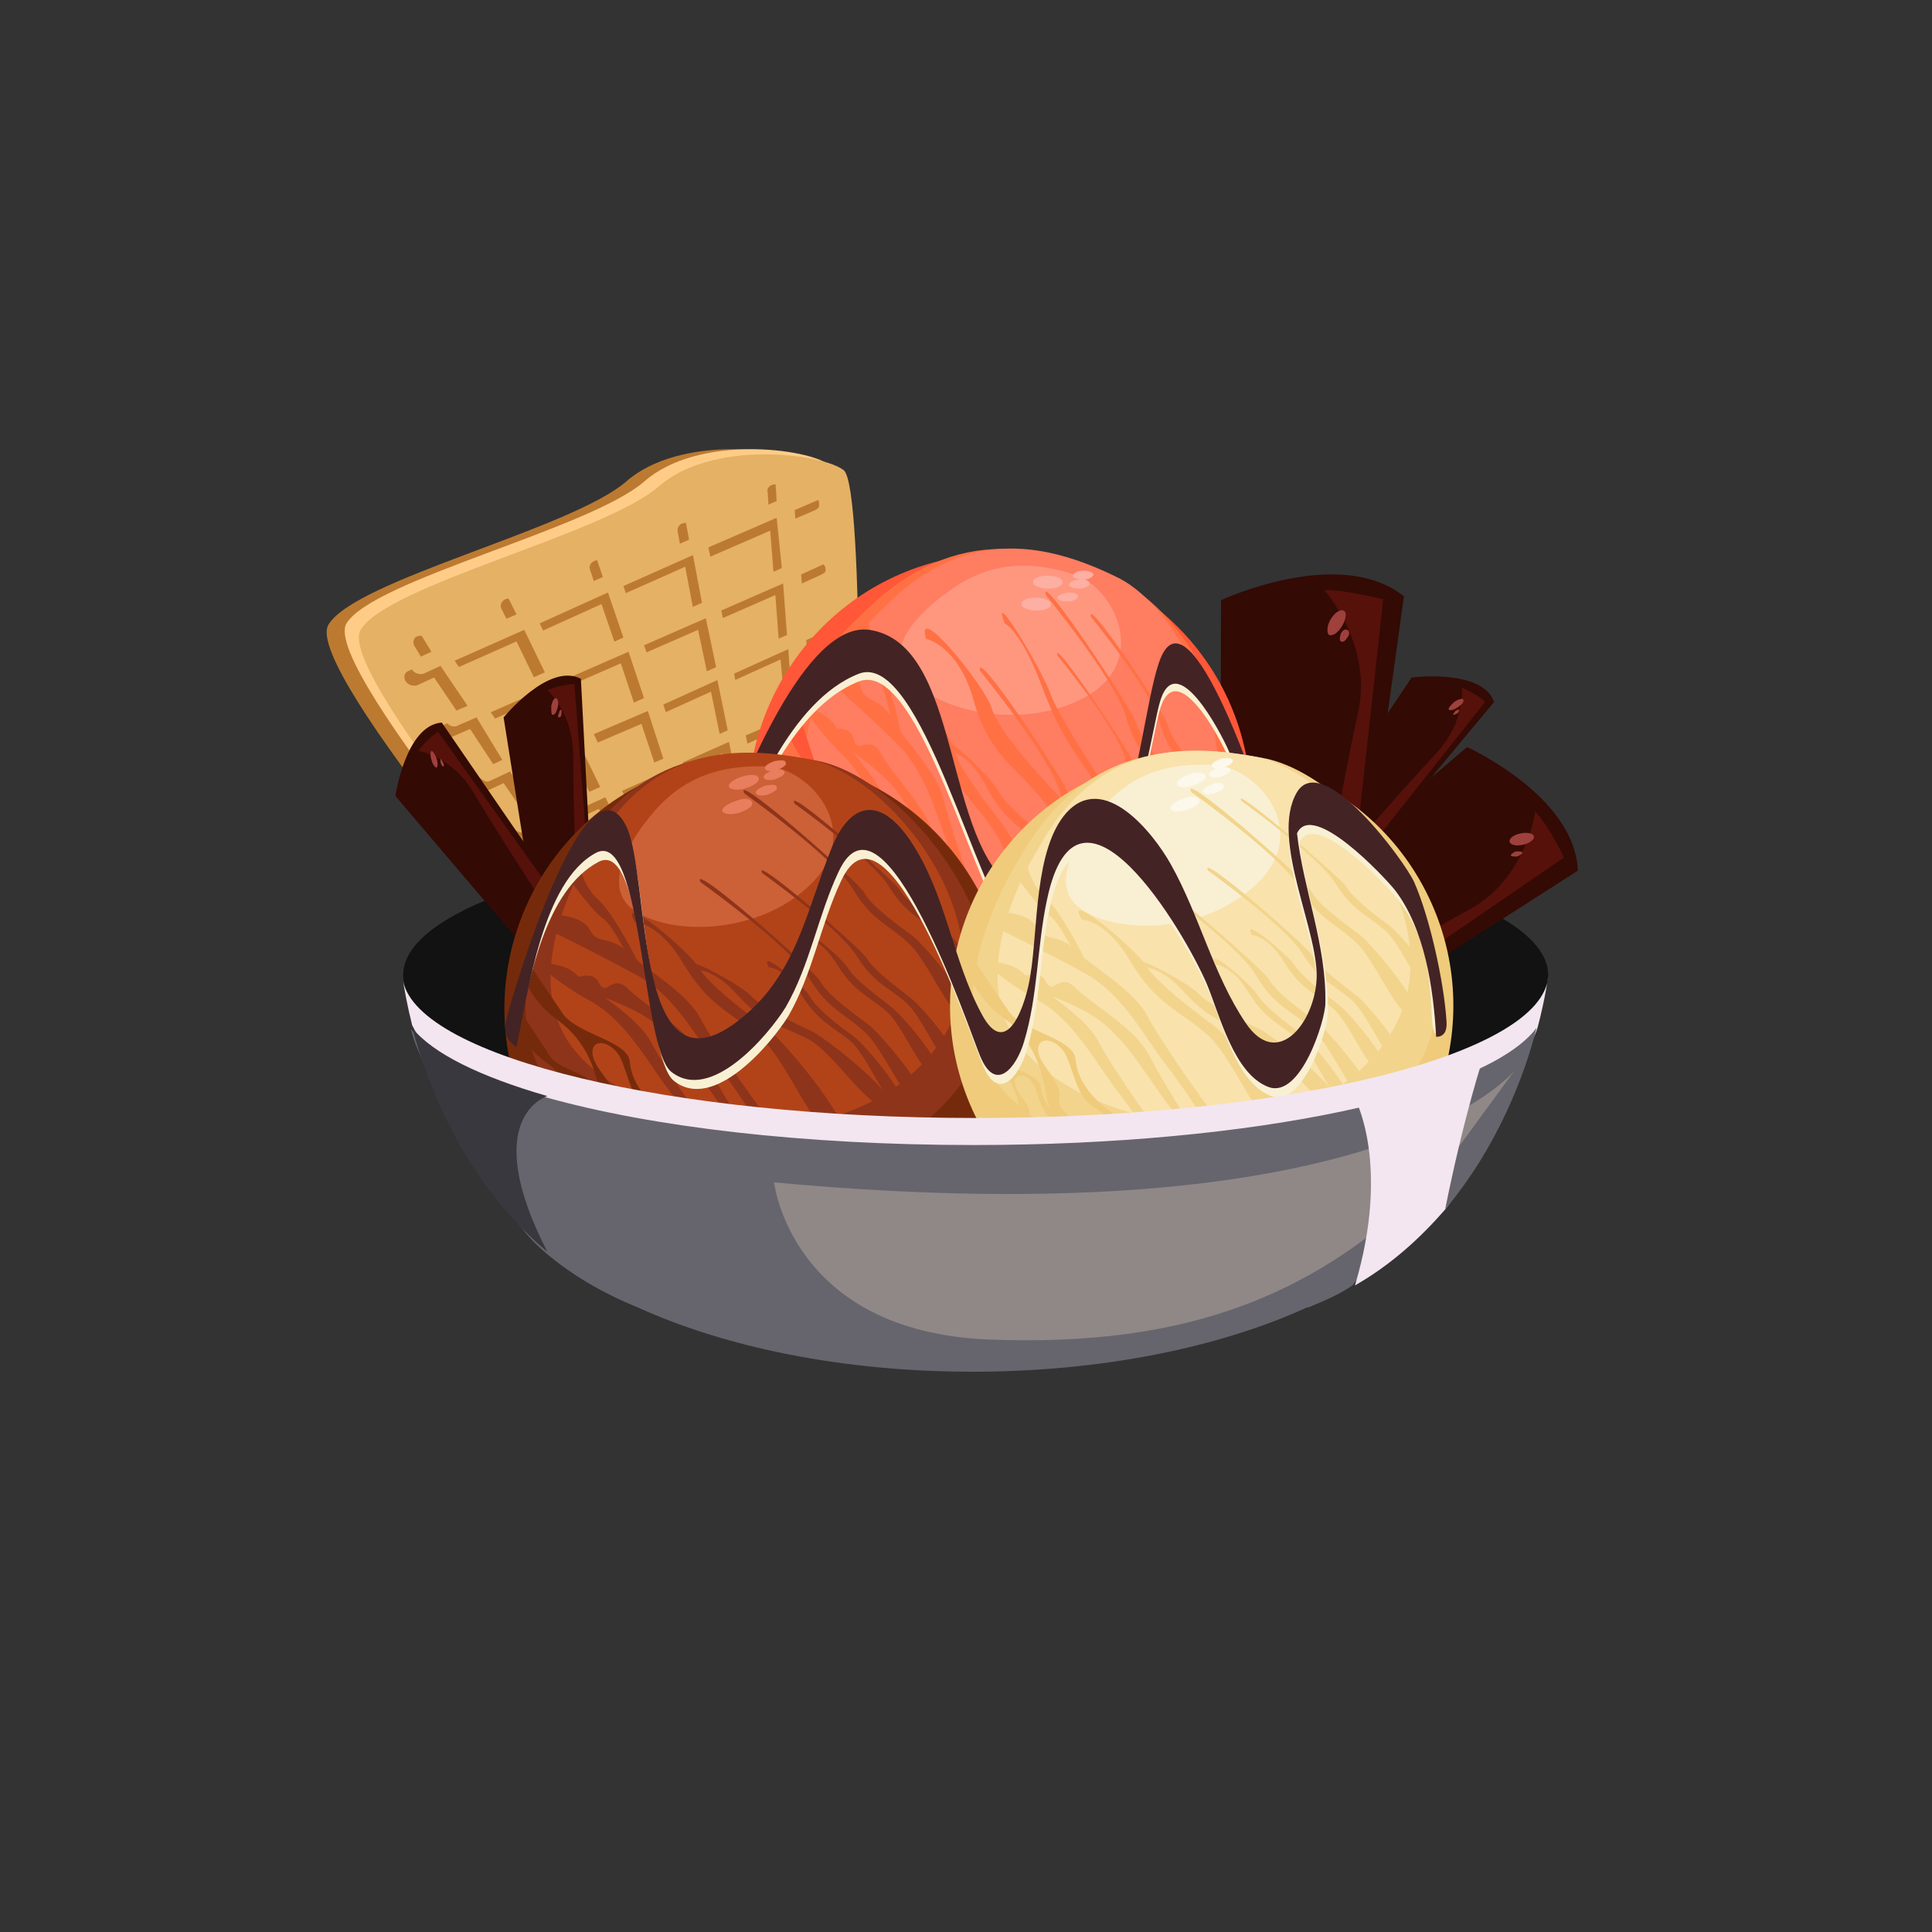 <?xml version="1.0" encoding="utf-8"?>
<!-- Generator: Adobe Illustrator 28.2.0, SVG Export Plug-In . SVG Version: 6.00 Build 0)  -->
<svg version="1.1" id="圖層_1" xmlns="http://www.w3.org/2000/svg" xmlns:xlink="http://www.w3.org/1999/xlink" x="0px" y="0px"
	 viewBox="0 0 150 150" style="enable-background:new 0 0 150 150;" xml:space="preserve">
<rect x="0" y="0" width="150" height="150" fill="#333333" stroke="none"/>
<style type="text/css">
	.st0{fill:#111211;}
	.st1{fill:#BC7A31;}
	.st2{fill:#FFCC88;}
	.st3{fill:#E5B164;}
	.st4{fill:#330A04;}
	.st5{fill:#56110A;}
	.st6{fill:#9E403C;}
	.st7{fill:#FF5738;}
	.st8{fill:#FF7144;}
	.st9{fill:#FF7D60;}
	.st10{fill:#FF977F;}
	.st11{fill:#FCAFA2;}
	.st12{fill:#F9F0D3;}
	.st13{fill:#442325;}
	.st14{fill:#752B0B;}
	.st15{fill:#8E341A;}
	.st16{fill:#B24318;}
	.st17{fill:#CC6036;}
	.st18{fill:#E87E5D;}
	.st19{fill:#EFCB7B;}
	.st20{fill:#F2D48C;}
	.st21{fill:#F9E2AC;}
	.st22{fill:#FCF8EB;}
	.st23{fill:#F3E6F0;}
	.st24{fill:#66656D;}
	.st25{fill:#908886;}
	.st26{fill:#39383F;}
</style>
<g>
	<g>
		<g>
			<path class="st0" d="M120.2,75.7c0,1.2-1.4,5-2.7,6.5c-5.7,6.5-21.9,12.4-41.8,12.4c-19.1,0-35.3-7.7-41.6-14
				c-1.8-1.8-2.8-3.6-2.8-4.9c0-6.2,19.9-11.2,44.5-11.2C100.2,64.5,120.2,69.5,120.2,75.7z"/>
			<g>
				<path class="st1" d="M46,77.8c0,0-22.6-25.8-20.5-29.3c2.1-3.5,18.8-7.4,23.1-11.1c4.2-3.7,12.7-2.6,14.4-1.3
					c1.7,1.3,1.1,31.7,1.1,31.7L46,77.8z"/>
				<path class="st2" d="M47.4,77.7c0,0-22.6-25.8-20.5-29.3C29,45,45.7,41.1,50,37.4c4.2-3.7,12.7-2.6,14.4-1.3
					c1.7,1.3,1.1,31.7,1.1,31.7L47.4,77.7z"/>
				<path class="st3" d="M48.5,78.2c0,0-22.6-25.8-20.5-29.3c2.1-3.5,18.8-7.4,23.1-11.1c4.2-3.7,12.7-2.6,14.4-1.3
					c1.7,1.3,1.1,31.7,1.1,31.7L48.5,78.2z"/>
				<path class="st1" d="M46.9,71.4c0.2-0.1,0.3-0.2,0.3-0.3c0-0.1,0-0.3-0.1-0.4l-1.4-2.1l2.9-1.3l1.3,2.6c0.2,0.3,0.6,0.5,0.9,0.4
					c0.2-0.1,0.3-0.2,0.4-0.4c0-0.1,0-0.2,0-0.4l-1.3-2.7l3-1.3l1,3.1c0.1,0.3,0.5,0.5,0.8,0.5c0.2,0,0.4-0.2,0.5-0.4
					c0-0.1,0-0.2,0-0.3L54,64.8l3.1-1.4l0.7,3.6c0.1,0.3,0.4,0.6,0.8,0.5c0.3,0,0.5-0.2,0.6-0.4c0-0.1,0-0.1,0-0.2l-0.8-4.1l3.1-1.4
					l0.3,4.2c0,0.3,0.4,0.6,0.7,0.6c0.3,0,0.6-0.2,0.6-0.4c0,0,0-0.1,0-0.2l-0.4-4.8l2.4-1c0.1-0.1,0.2-0.1,0.2-0.3
					c0-0.1,0-0.2-0.1-0.3c-0.1-0.2-0.4-0.3-0.7-0.2L62.7,60l-0.3-4.2l2.3-1c0.1-0.1,0.2-0.2,0.2-0.3c0-0.1,0-0.2-0.1-0.3
					c-0.2-0.2-0.5-0.3-0.7-0.2l-1.8,0.8L62,50.7l2.2-1c0.1-0.1,0.2-0.2,0.3-0.3c0-0.1,0-0.3-0.1-0.4c-0.2-0.2-0.5-0.4-0.8-0.2
					l-1.7,0.8l-0.3-4l2.2-1c0.2-0.1,0.3-0.2,0.3-0.3c0-0.1,0-0.3-0.1-0.4c-0.2-0.3-0.6-0.4-0.9-0.2l-1.6,0.7l-0.3-3.9l2.1-0.9
					c0.2-0.1,0.3-0.2,0.3-0.4c0-0.1,0-0.3-0.1-0.4c-0.2-0.3-0.6-0.4-0.9-0.3L61,39.2l-0.1-1c0-0.3-0.4-0.6-0.7-0.6
					c-0.4,0-0.7,0.3-0.6,0.6l0.1,1.6l-5.5,2.4L54,41.1c-0.1-0.3-0.4-0.6-0.8-0.5c-0.4,0-0.6,0.3-0.6,0.6l0.3,1.6l-5.5,2.4L47.1,44
					c-0.1-0.3-0.5-0.5-0.8-0.5c-0.4,0.1-0.6,0.4-0.5,0.7l0.5,1.5l-5.5,2.4l-0.6-1.2c-0.2-0.3-0.6-0.5-0.9-0.4
					c-0.3,0.1-0.5,0.4-0.4,0.7l0.7,1.4l-5.5,2.4l-0.8-1.3c-0.2-0.3-0.6-0.4-0.9-0.3c-0.3,0.1-0.4,0.5-0.2,0.8l0.8,1.3l-1.3,0.6
					c-0.3,0.1-0.4,0.5-0.2,0.8c0.2,0.3,0.6,0.4,0.9,0.3l1.3-0.6l2.1,3.1l-1.4,0.6c-0.3,0.1-0.4,0.5-0.2,0.7c0.2,0.3,0.6,0.4,0.9,0.2
					l1.4-0.6l2.1,3.2L37,60.6c-0.3,0.1-0.4,0.4-0.2,0.7c0.2,0.2,0.5,0.4,0.8,0.2l1.5-0.7l2.2,3.2l-1.6,0.7c-0.3,0.1-0.3,0.4-0.2,0.6
					c0.2,0.2,0.5,0.3,0.7,0.2l1.6-0.7l2.2,3.3L42.3,69c-0.2,0.1-0.3,0.4-0.2,0.6c0.1,0.2,0.4,0.3,0.7,0.2l1.7-0.8l1.4,2.1
					C46.1,71.4,46.6,71.5,46.9,71.4z M40.2,60.3l4.1-1.8l1.7,3.5l-3.7,1.6L40.2,60.3z M49.4,51l4.8-2.1l0.8,3.8l-4.3,1.9L49.4,51z
					 M49.4,55.1L45.1,57l-1.7-3.4l4.8-2.1L49.4,55.1z M55.2,53.7l0.8,3.9l-3.8,1.7L51,55.6L55.2,53.7z M51,59.8l-3.7,1.6L45.6,58
					l4.2-1.8L51,59.8z M37.5,56.2l4.8-2.1l1.7,3.4l-4.3,1.9L37.5,56.2z M40.1,49.8l1.6,3.3l-4.9,2.2l-2.1-3.1L40.1,49.8z M46.7,46.9
					l1.2,3.5l-4.9,2.2l-1.6-3.3L46.7,46.9z M53.2,44l0.7,3.7L49,49.9l-1.2-3.5L53.2,44z M60.1,45l-4.9,2.2l-0.7-3.7l5.3-2.3L60.1,45
					z M60.5,50.2l-4.3,1.9l-0.8-3.8l4.8-2.1L60.5,50.2z M61,55.4L57.2,57l-0.8-3.9l4.2-1.9L61,55.4z M58.2,62l-0.8-4l3.7-1.6
					l0.3,4.2L58.2,62z M53.8,63.9l-1.3-3.8l3.6-1.6l0.8,4L53.8,63.9z M49.4,65.9l-1.7-3.5l3.6-1.6l1.3,3.8L49.4,65.9z M45.2,67.7
					L43,64.4l3.5-1.6l1.7,3.5L45.2,67.7z"/>
				<path class="st3" d="M47.4,70.5c0.2-0.1,0.3-0.2,0.3-0.3c0-0.1,0-0.3-0.1-0.4l-1.4-2.1l2.9-1.3l1.3,2.6c0.2,0.3,0.6,0.5,0.9,0.4
					c0.2-0.1,0.4-0.2,0.4-0.4c0-0.1,0-0.2,0-0.4l-1.3-2.7l3-1.3l1,3.1c0.1,0.3,0.5,0.5,0.8,0.5c0.2,0,0.4-0.2,0.5-0.4
					c0-0.1,0-0.2,0-0.3l-1.1-3.4l3.1-1.4l0.7,3.6c0.1,0.3,0.4,0.6,0.8,0.5c0.3,0,0.5-0.2,0.5-0.4c0-0.1,0-0.1,0-0.2L58.9,62l3.1-1.4
					l0.3,4.2c0,0.3,0.4,0.6,0.7,0.6c0.3,0,0.6-0.2,0.6-0.4c0,0,0-0.1,0-0.2L63.4,60l2.4-1c0.1-0.1,0.2-0.1,0.2-0.3
					c0-0.1,0-0.2-0.1-0.3c-0.1-0.2-0.4-0.3-0.7-0.2l-1.9,0.8l-0.3-4.2l2.3-1c0.1-0.1,0.2-0.2,0.2-0.3c0-0.1,0-0.2-0.1-0.3
					c-0.2-0.2-0.5-0.3-0.7-0.2l-1.8,0.8l-0.3-4.1l2.2-1c0.1-0.1,0.2-0.2,0.3-0.3c0-0.1,0-0.2-0.1-0.4c-0.2-0.2-0.5-0.4-0.8-0.2
					l-1.7,0.8l-0.3-4l2.2-1c0.2-0.1,0.3-0.2,0.3-0.3c0-0.1,0-0.3-0.1-0.4c-0.2-0.3-0.6-0.4-0.9-0.3L62,43.5l-0.3-3.9l2.1-0.9
					c0.2-0.1,0.3-0.2,0.3-0.4c0-0.1,0-0.3-0.1-0.4c-0.2-0.3-0.6-0.4-0.9-0.3l-1.5,0.7l-0.1-1c0-0.3-0.4-0.6-0.7-0.6
					c-0.4,0-0.7,0.2-0.6,0.6l0.1,1.6l-5.5,2.4l-0.2-1.1c-0.1-0.3-0.4-0.6-0.8-0.5c-0.4,0-0.6,0.3-0.6,0.6l0.3,1.6L48,44.3l-0.4-1.2
					c-0.1-0.3-0.5-0.5-0.8-0.5c-0.4,0.1-0.6,0.4-0.5,0.7l0.5,1.5l-5.5,2.4L40.7,46c-0.2-0.3-0.6-0.5-0.9-0.4
					c-0.3,0.1-0.5,0.4-0.4,0.7l0.7,1.4l-5.5,2.4l-0.8-1.3c-0.2-0.3-0.6-0.4-0.9-0.3c-0.3,0.1-0.4,0.5-0.2,0.8l0.8,1.3l-1.3,0.6
					c-0.3,0.1-0.4,0.5-0.2,0.8c0.2,0.3,0.6,0.4,0.9,0.3l1.3-0.6l2.1,3.1l-1.4,0.6c-0.3,0.1-0.4,0.5-0.2,0.7c0.2,0.3,0.6,0.4,0.9,0.2
					l1.4-0.6L39,59l-1.5,0.7c-0.3,0.1-0.4,0.4-0.2,0.7c0.2,0.2,0.5,0.4,0.8,0.2l1.5-0.7l2.2,3.2l-1.6,0.7c-0.3,0.1-0.3,0.4-0.2,0.6
					c0.2,0.2,0.5,0.3,0.7,0.2l1.6-0.7l2.2,3.3l-1.7,0.8c-0.2,0.1-0.3,0.4-0.2,0.6c0.1,0.2,0.4,0.3,0.7,0.2l1.7-0.8l1.4,2.1
					C46.7,70.5,47.1,70.6,47.4,70.5z M40.8,59.4l4.1-1.8l1.7,3.5L43,62.7L40.8,59.4z M50,50.1l4.8-2.1l0.8,3.8l-4.3,1.9L50,50.1z
					 M50,54.2l-4.3,1.9L44,52.7l4.8-2.1L50,54.2z M55.7,52.8l0.8,3.9l-3.8,1.7l-1.2-3.7L55.7,52.8z M51.5,58.9l-3.7,1.6l-1.7-3.5
					l4.2-1.8L51.5,58.9z M38.1,55.3l4.8-2.1l1.7,3.4l-4.3,1.9L38.1,55.3z M40.7,48.9l1.6,3.3l-4.9,2.2l-2.1-3.1L40.7,48.9z M47.2,46
					l1.2,3.5l-4.9,2.2l-1.6-3.3L47.2,46z M53.8,43.1l0.7,3.7L49.6,49l-1.2-3.5L53.8,43.1z M60.7,44.1l-4.9,2.2L55,42.5l5.3-2.3
					L60.7,44.1z M61.1,49.3l-4.3,1.9L56,47.4l4.8-2.1L61.1,49.3z M61.5,54.5l-3.8,1.7L57,52.3l4.2-1.9L61.5,54.5z M58.7,61.1l-0.8-4
					l3.7-1.6l0.3,4.2L58.7,61.1z M54.3,63l-1.3-3.8l3.6-1.6l0.8,4L54.3,63z M50,64.9l-1.7-3.5l3.6-1.6l1.3,3.8L50,64.9z M45.7,66.8
					l-2.2-3.3l3.5-1.6l1.7,3.5L45.7,66.8z"/>
			</g>
			<g>
				<path class="st4" d="M83.7,83.8L113.9,58c0,0,8.4,3.8,8.6,9.6L90.8,87.9L83.7,83.8z"/>
				<path class="st5" d="M119.2,63c0,0-0.7,5.2-5.1,7.6c-4.4,2.4-17.4,10-17.4,10l1.5,1.9l23.2-15.9C121.5,66.7,120.4,64.3,119.2,63
					z"/>
				<path class="st6" d="M118.2,65.6c-0.5,0.1-1,0-1-0.3c0-0.2,0.3-0.5,0.9-0.6c0.5-0.1,1,0,1,0.3C119.1,65.2,118.7,65.5,118.2,65.6
					z"/>
				<path class="st6" d="M117.8,66.5c-0.3,0-0.5,0-0.5-0.1c0-0.1,0.2-0.2,0.4-0.3c0.2,0,0.5,0,0.5,0.1
					C118.2,66.3,118,66.4,117.8,66.5z"/>
			</g>
			<g>
				<path class="st4" d="M95.4,73.8l14.2-21.2c0,0,5.5-0.7,6.4,1.9l-15.8,19L95.4,73.8z"/>
				<path class="st5" d="M113.5,53.4c0,0,0.3,2.6-2,5.1c-2.3,2.4-8.8,9.9-8.8,9.9l1.2,0.5l11.4-14.4
					C115.3,54.4,114.3,53.7,113.5,53.4z"/>
				<path class="st6" d="M113.2,54.9c-0.3,0.2-0.6,0.3-0.7,0.2c-0.1-0.1,0.1-0.3,0.4-0.6c0.3-0.2,0.6-0.3,0.7-0.2
					C113.7,54.5,113.5,54.7,113.2,54.9z"/>
				<path class="st6" d="M113.1,55.4c-0.1,0.1-0.3,0.1-0.3,0.1c0,0,0.1-0.2,0.2-0.3c0.1-0.1,0.3-0.1,0.3-0.1
					C113.3,55.2,113.2,55.4,113.1,55.4z"/>
			</g>
			<g>
				<path class="st4" d="M43.1,80.9l-4-25.2c0,0,3.5-4.3,6-3l1.3,24.7L43.1,80.9z"/>
				<path class="st5" d="M42.5,53.6c0,0,2,1.7,2,5.1c0,3.3,0.3,13.3,0.3,13.3l1.2-0.5l-1.4-18.4C44.5,53.1,43.3,53.2,42.5,53.6z"/>
				<path class="st6" d="M43.3,54.9c-0.1,0.4-0.2,0.6-0.4,0.6c-0.1,0-0.1-0.3-0.1-0.7c0.1-0.4,0.2-0.6,0.4-0.6
					C43.3,54.3,43.4,54.6,43.3,54.9z"/>
				<path class="st6" d="M43.6,55.4c0,0.2-0.1,0.3-0.2,0.3c-0.1,0-0.1-0.2,0-0.3c0-0.2,0.1-0.3,0.2-0.3
					C43.6,55.1,43.6,55.2,43.6,55.4z"/>
			</g>
			<g>
				<path class="st4" d="M47.2,81.2L30.7,61.8c0,0,0.8-5.5,3.6-5.7l14,20.4L47.2,81.2z"/>
				<path class="st5" d="M32.5,58.3c0,0,2.6,0.4,4.3,3.3c1.7,2.9,7.1,11.2,7.1,11.2l0.8-1L34,56.8C34,56.8,33,57.5,32.5,58.3z"/>
				<path class="st6" d="M33.9,58.9c0.1,0.3,0.1,0.6,0,0.7c-0.1,0-0.3-0.2-0.4-0.6c-0.1-0.3-0.1-0.6,0-0.7
					C33.6,58.3,33.8,58.6,33.9,58.9z"/>
				<path class="st6" d="M34.4,59.2c0.1,0.2,0.1,0.3,0,0.3c-0.1,0-0.1-0.1-0.2-0.3c0-0.2,0-0.3,0-0.3C34.2,58.9,34.3,59,34.4,59.2z"
					/>
			</g>
			<g>
				<path class="st4" d="M94.7,90.4l0.1-43.8c0,0,9.2-4.3,14.2-0.3l-5.7,41.1L94.7,90.4z"/>
				<path class="st5" d="M102.8,45.8c0,0,3.9,4.3,2.6,9.7c-1.2,5.4-4.1,21.7-4.1,21.7l2.7,0.1l3.4-30.8
					C107.5,46.6,104.7,45.8,102.8,45.8z"/>
				<path class="st6" d="M104.2,48.6c-0.3,0.5-0.7,0.8-1,0.7c-0.2-0.1-0.2-0.7,0.1-1.2c0.3-0.5,0.7-0.8,1-0.7
					C104.6,47.5,104.5,48.1,104.2,48.6z"/>
				<path class="st6" d="M104.6,49.5c-0.1,0.2-0.3,0.4-0.5,0.3c-0.1-0.1-0.1-0.3,0-0.6c0.1-0.2,0.3-0.4,0.5-0.3
					C104.8,49,104.8,49.3,104.6,49.5z"/>
			</g>
			<g>
				<path class="st7" d="M96.7,58.4C99,69,92.2,79.3,81.7,81.6C71.1,83.8,60.8,77,58.5,66.5C56.3,56,63.1,45.6,73.6,43.4
					C84.1,41.1,94.5,47.9,96.7,58.4z"/>
				<path class="st8" d="M66.7,47.9c0,0-10.2,9.1-5.5,17.4c4.7,8.2,19.6,14.8,29.7,7.5c10.1-7.3,3.3-24-3.5-27.4
					C80.6,41.8,73.6,40.8,66.7,47.9z"/>
				<path class="st9" d="M68.5,47.3c0,0-9,8.1-4.9,15.4C67.8,70,81,75.8,90,69.3c9-6.5,2.9-21.3-3.1-24.4
					C80.9,41.9,74.6,41,68.5,47.3z"/>
				<path class="st10" d="M73.4,46.1c0,0-5.1,3.5-3.1,6.2c2,2.8,8.9,4.6,14,1.8c5-2.8,2.2-8.5-0.9-9.5
					C80.2,43.6,76.9,43.4,73.4,46.1z"/>
				<path class="st7" d="M60.8,54.6c0,0-0.1,2.4,1.7,4.6c1.8,2.2,1.9,4.7,1.7,6.6c-0.2,1.9,0.6,3.2,2.3,4.7c1.7,1.5,3.8,5.1,4.5,4.9
					c0.7-0.2-6.7-7.6-5.9-8.8c0.8-1.2-0.9-3-0.5-4.2c0.4-1.2,1.8-0.4,2,1c0.2,1.4,0,3.3,1.1,4.5c1.1,1.2,2.4,4.7,2.7,5.8
					c0.3,1,1.1,3.6,1.8,3.4c0.7-0.2-2.5-7.4-3.5-8.6c-1-1.2-1.7-3-1.5-4.6c0.2-1.6-3.4-3.1-4-4.9c-0.6-1.8-1.7-5.3-1.7-5.3
					L60.8,54.6z"/>
				<path class="st7" d="M59.5,59c0,0,0,1.7,1.2,3.2c1.2,1.5,1.3,3.2,1.1,4.5c-0.2,1.3,0.4,2.2,1.5,3.2c1.2,1,2.6,3.5,3,3.3
					c0.5-0.2-4.5-5.2-4-6c0.5-0.8-0.6-2-0.4-2.8c0.2-0.8,1.2-0.3,1.4,0.7c0.2,1,0,2.2,0.7,3c0.8,0.8,1.7,3.2,1.8,3.9
					c0.2,0.7,0.7,2.5,1.2,2.3c0.5-0.1-1.7-5.1-2.4-5.9c-0.7-0.8-1.2-2-1-3.1c0.2-1.1-2.3-2.1-2.8-3.3c-0.4-1.2-1.2-3.6-1.2-3.6
					L59.5,59z"/>
				<path class="st8" d="M64.5,57.4c0,0,1.9,0.8,4.3,3.1c2.4,2.3,3.2,6,4.3,8.7c1.1,2.7,1.5,4.8,1.8,5.2c0.4,0.3,1.5,1.3,0.6-0.1
					c-0.8-1.4-2.5-7-3-9.3c-0.5-2.3-3.3-4.9-4.1-6.5c-0.9-1.6-1.8,0.2-2.1-1.1c-0.3-1.3-2.2-0.7-2.2-0.7L64.5,57.4z"/>
				<path class="st8" d="M62,54.3c0,0,1,1.9,3.4,4.3c2.4,2.3,3.2,6,4.3,8.7c1.1,2.7,2,5.9,2.3,6.2c0.4,0.3,1.8,1.4,0.9,0
					c-0.9-1.4-3.3-8.2-3.8-10.4c-0.5-2.3-3.3-4.9-4.1-6.5c-0.9-1.6-2.1-1.1-2.4-2.4c-0.3-1.3-0.5-0.2-0.5-0.2L62,54.3z"/>
				<path class="st8" d="M63.6,52.2c0,0,3.6,3.1,6,5.5c2.4,2.3,3.2,6,4.3,8.7c1.1,2.7,2,5.9,2.3,6.2c0.4,0.3,1.8,1.4,0.9,0
					c-0.9-1.4-3.3-8.2-3.8-10.4c-0.5-2.3-3.3-4.9-4.1-6.5c-0.9-1.6-2.1-1.1-2.4-2.4c-0.3-1.3-2.6-1.9-2.6-1.9L63.6,52.2z"/>
				<path class="st8" d="M66.3,48.8c0,0,1.1,3.1,1.8,3.8c0.7,0.7,1.2,4,1.2,4l0.7,0.6c0,0-0.9-4.5-1.8-5.9c-0.9-1.4-0.7-3.5-0.7-3.5
					L66.3,48.8z"/>
				<path class="st8" d="M70.3,53.5c0,0,1.8,0.5,2.8,4.2c1,3.7,2.6,4.5,4.2,7c1.6,2.4,2.1,9,3.9,9.2c1.8,0.2-2.1-8.3-3.3-9.8
					c-1.1-1.5-3.4-4.3-3.8-5.8C73.8,56.8,69.6,50.7,70.3,53.5z"/>
				<path class="st8" d="M71.9,49.6c0,0,2.5,0.5,3.7,4.8c1.2,4.3,3.3,5.1,5.5,7.9c2.1,2.7,2.5,10.4,4.9,10.5c2.4,0.2-2.5-9.6-4-11.2
					c-1.5-1.6-4.5-4.9-5-6.6C76.5,53.3,71,46.5,71.9,49.6z"/>
				<path class="st8" d="M78,48.4c0,0,1.3,0.6,2.9,4.9c1.6,4.3,2.8,5.3,4.5,8.1c1.7,2.8,3.6,10.3,4.8,10.7c1.2,0.3-3.4-9.6-4.6-11.3
					c-1.1-1.7-3.3-5.1-4-6.8C81.1,52.3,76.8,45.2,78,48.4z"/>
				<path class="st8" d="M82.1,50.9c0,0,4.7,5.7,5.3,8.1c0.7,2.4,1.6,2.9,2.7,4.5c1,1.5,1.4,5.8,2.5,5.9c1.1,0.2-1.4-5.3-2.1-6.3
					c-0.7-0.9-2.2-2.8-2.4-3.7C87.8,58.5,81.6,49.2,82.1,50.9z"/>
				<path class="st8" d="M84.7,47.9c0,0,4.7,5.7,5.3,8.1c0.7,2.4,1.6,2.9,2.7,4.5c1,1.5,1.4,5.8,2.5,5.9c1.1,0.2-1.4-5.3-2.1-6.3
					c-0.7-0.9-2.2-2.8-2.4-3.7C90.5,55.4,84.2,46.1,84.7,47.9z"/>
				<path class="st8" d="M81.2,46.2c0,0,5.4,6.6,6.2,9.4c0.8,2.8,1.9,3.4,3.1,5.2c1.2,1.8,1.6,6.7,2.9,6.9c1.3,0.2-1.6-6.2-2.4-7.3
					c-0.8-1.1-2.5-3.2-2.8-4.3C87.8,54.9,80.6,44.1,81.2,46.2z"/>
				<path class="st8" d="M76.1,52.1c0,0,5.4,6.6,6.2,9.4c0.8,2.8,1.9,3.4,3.1,5.2c1.2,1.8,1.6,6.7,2.9,6.8c1.3,0.2-1.6-6.2-2.4-7.3
					c-0.8-1.1-2.5-3.2-2.8-4.3C82.8,60.8,75.6,50,76.1,52.1z"/>
				<path class="st8" d="M73.7,58.3c0,0,1.5,0.1,2.9,2.8c1.4,2.7,2.7,3.1,4.4,4.7c1.6,1.6,3.1,6.7,4.5,6.6c1.4-0.1-3-6.1-4.1-7.1
					c-1.1-1-3.3-2.8-3.9-3.9C76.9,60.3,72.7,56.2,73.7,58.3z"/>
				<path class="st11" d="M82.5,45.2c0,0.3-0.5,0.5-1.1,0.5c-0.6,0-1.2-0.2-1.2-0.5c0-0.3,0.5-0.5,1.1-0.5
					C82,44.7,82.5,44.9,82.5,45.2z"/>
				<path class="st11" d="M81.6,46.9c0,0.3-0.5,0.5-1.1,0.5c-0.6,0-1.2-0.2-1.2-0.5c0-0.3,0.5-0.5,1.1-0.5
					C81,46.4,81.6,46.6,81.6,46.9z"/>
				<path class="st11" d="M83.7,46.3c0,0.2-0.4,0.4-0.8,0.4c-0.4,0-0.8-0.1-0.8-0.3c0-0.2,0.4-0.3,0.8-0.4
					C83.4,46,83.7,46.1,83.7,46.3z"/>
				<path class="st11" d="M84.6,45.3c0,0.2-0.4,0.4-0.8,0.4c-0.4,0-0.8-0.1-0.8-0.3c0-0.2,0.4-0.4,0.8-0.4
					C84.2,44.9,84.6,45.1,84.6,45.3z"/>
				<path class="st11" d="M84.9,44.6c0,0.2-0.4,0.4-0.8,0.4c-0.4,0-0.8-0.1-0.8-0.3c0-0.2,0.4-0.4,0.8-0.4
					C84.6,44.3,84.9,44.5,84.9,44.6z"/>
			</g>
			<g>
				<g>
					<path class="st12" d="M56.1,68.2c2.1-5,5.2-13.2,10.6-15.3c4.8-1.8,9.2,17.5,12.2,20.2c7.2,6.5,10.3-14.9,11.1-17.8
						c1.2-4.7,4.8,2.1,5.4,3.6c1.5,3.3,2.6,6.9,3.5,10.5c-0.3-1,0.3-2.3,0-3.3c-0.5-2.1-6.1-19.3-8.6-14.8
						c-2,3.6-2.3,23.9-11.3,18.5c-5.9-3.6-4.2-19.2-11.5-20.3c-5-0.7-9.8,11.9-11.3,15.4C55.7,65.8,56.5,67.3,56.1,68.2L56.1,68.2z"
						/>
				</g>
				<g>
					<path class="st13" d="M56.1,67.6c2.1-5,5.2-13.2,10.6-15.3c4.8-1.8,9.2,17.5,12.2,20.2c7.2,6.5,10.3-14.9,11.1-17.8
						c1.2-4.7,4.8,2.2,5.4,3.6c1.5,3.3,2.6,6.9,3.5,10.5c-0.3-1,0.3-2.3,0-3.3c-0.5-2.1-6.1-19.3-8.6-14.8
						c-2,3.6-2.3,23.9-11.3,18.5c-5.9-3.6-4.2-19.2-11.5-20.3c-5-0.7-9.8,11.9-11.3,15.4C55.7,65.2,56.5,66.6,56.1,67.6L56.1,67.6z"
						/>
				</g>
			</g>
			<g>
				<path class="st14" d="M76.1,69.4c4.9,9.6,1.1,21.4-8.5,26.3c-9.6,4.9-21.4,1.1-26.3-8.5c-4.9-9.6-1.1-21.4,8.5-26.3
					C59.4,56,71.1,59.8,76.1,69.4z"/>
				<path class="st15" d="M44.3,67.1c0,0-7.4,11.5-0.7,18.2c6.7,6.7,22.8,9.1,30.6-0.6c7.9-9.7-3.1-24-10.6-25.6
					C56.1,57.6,49.1,58.5,44.3,67.1z"/>
				<path class="st16" d="M45.9,66.1c0,0-6.6,10.2-0.7,16.1c5.9,6,20.2,8.1,27.2-0.5c7-8.6-2.8-21.3-9.4-22.7
					C56.4,57.6,50.1,58.4,45.9,66.1z"/>
				<path class="st17" d="M50.3,63.6c0,0-4,4.7-1.3,6.9c2.7,2.2,9.9,2.2,14-1.9c4.1-4.1-0.1-8.9-3.4-9.1
					C56.2,59.4,53,60.1,50.3,63.6z"/>
				<path class="st14" d="M40.4,75.2c0,0,0.6,2.4,2.9,4c2.3,1.7,3,4,3.3,5.9c0.3,1.9,1.4,2.9,3.4,4c2,1,5,3.9,5.6,3.5
					c0.6-0.4-8.4-5.6-8-7C48,84.2,46,83,46,81.7c0-1.2,1.6-0.8,2.2,0.5c0.6,1.3,0.8,3.2,2.2,4c1.4,0.8,3.6,3.9,4.1,4.8
					c0.5,0.9,2,3.2,2.6,2.8c0.6-0.4-4.3-6.5-5.6-7.4c-1.3-0.9-2.5-2.4-2.6-4c-0.2-1.6-4.1-2.1-5.2-3.7c-1.1-1.6-3.1-4.6-3.1-4.6
					L40.4,75.2z"/>
				<path class="st14" d="M40.3,79.7c0,0,0.4,1.6,2,2.7c1.6,1.1,2.1,2.7,2.3,4c0.2,1.3,0.9,2,2.3,2.7c1.4,0.7,3.4,2.7,3.8,2.4
					c0.4-0.3-5.7-3.8-5.4-4.7c0.3-0.9-1.1-1.8-1.1-2.7c0-0.8,1.1-0.6,1.5,0.3c0.4,0.9,0.6,2.2,1.5,2.7c1,0.6,2.4,2.7,2.8,3.3
					c0.4,0.6,1.4,2.2,1.8,1.9c0.4-0.3-2.9-4.4-3.8-5.1c-0.9-0.6-1.7-1.7-1.8-2.7c-0.1-1.1-2.8-1.4-3.5-2.5c-0.7-1.1-2.1-3.2-2.1-3.2
					L40.3,79.7z"/>
				<path class="st15" d="M44.7,76.8c0,0,2,0.3,5,1.9c2.9,1.6,4.6,5,6.4,7.3c1.8,2.3,2.7,4.3,3.1,4.5c0.5,0.2,1.7,0.8,0.6-0.3
					c-1.2-1.1-4.2-6.1-5.3-8.2c-1.1-2.1-4.4-3.9-5.7-5.2c-1.3-1.3-1.7,0.7-2.3-0.5c-0.6-1.2-2.3-0.1-2.3-0.1L44.7,76.8z"/>
				<path class="st15" d="M41.4,74.5c0,0,1.5,1.6,4.4,3.2c2.9,1.6,4.6,5,6.4,7.3c1.8,2.3,3.4,5.2,3.9,5.4c0.5,0.2,2.1,0.8,0.9-0.3
					c-1.2-1.1-5.3-7-6.4-9.1c-1.1-2.1-4.4-3.9-5.7-5.2c-1.3-1.3-2.3-0.5-2.9-1.7c-0.6-1.2-0.5-0.1-0.5-0.1L41.4,74.5z"/>
				<path class="st15" d="M42.4,72.1c0,0,4.3,2.1,7.2,3.7c2.9,1.6,4.6,5,6.4,7.3c1.8,2.3,3.4,5.2,3.9,5.4c0.4,0.2,2.1,0.8,0.9-0.3
					c-1.2-1.1-5.3-7-6.4-9.1c-1.1-2.1-4.4-3.9-5.7-5.2c-1.3-1.3-2.3-0.5-2.9-1.7c-0.6-1.2-3-1.2-3-1.2L42.4,72.1z"/>
				<path class="st15" d="M44.1,68.1c0,0,1.9,2.7,2.7,3.2c0.8,0.5,2.2,3.5,2.2,3.5l0.8,0.4c0,0-2-4.1-3.3-5.3
					c-1.3-1.1-1.6-3.1-1.6-3.1L44.1,68.1z"/>
				<path class="st15" d="M49.3,71.6c0,0,1.9,0,3.8,3.3c2,3.3,3.7,3.7,5.9,5.6c2.2,1.9,4.4,8.1,6.2,7.9c1.8-0.2-4.2-7.5-5.7-8.6
					c-1.5-1.1-4.4-3.3-5.2-4.6C53.5,73.8,47.8,69.1,49.3,71.6z"/>
				<path class="st15" d="M59.7,75.1c0,0,1.2,0,2.5,2.1c1.3,2.1,2.3,2.4,3.8,3.6c1.4,1.2,2.8,5.2,3.9,5.1c1.1-0.2-2.7-4.8-3.7-5.5
					c-1-0.7-2.8-2.1-3.3-3C62.4,76.5,58.8,73.5,59.7,75.1z"/>
				<path class="st15" d="M62.5,72.8c0,0,1.2,0,2.5,2.1c1.3,2.1,2.4,2.4,3.8,3.6c1.4,1.2,2.8,5.2,4,5.1c1.1-0.2-2.7-4.8-3.7-5.5
					c-0.9-0.7-2.8-2.1-3.3-3C65.2,74.2,61.6,71.2,62.5,72.8z"/>
				<path class="st15" d="M59.2,67.8c0,0,6,4.3,7.3,6.4c1.3,2.1,2.4,2.4,3.8,3.6c1.4,1.2,2.8,5.2,4,5.1c1.1-0.2-2.7-4.8-3.7-5.5
					c-0.9-0.7-2.8-2.1-3.3-3C66.7,73.5,58.2,66.2,59.2,67.8z"/>
				<path class="st15" d="M61.7,62.4c0,0,6,4.3,7.3,6.4c1.3,2.1,2.3,2.4,3.8,3.6c1.4,1.2,2.8,5.2,4,5.1c1.1-0.2-2.7-4.8-3.7-5.5
					c-0.9-0.7-2.8-2.1-3.3-3C69.2,68.2,60.8,60.8,61.7,62.4z"/>
				<path class="st15" d="M57.8,61.6c0,0,7,5,8.4,7.4c1.5,2.5,2.7,2.7,4.3,4.2c1.6,1.4,3.3,6,4.6,5.9c1.3-0.2-3.1-5.5-4.2-6.4
					c-1.1-0.8-3.3-2.4-3.8-3.4C66.5,68.3,56.8,59.8,57.8,61.6z"/>
				<path class="st15" d="M54.4,68.5c0,0,7,5,8.4,7.4c1.5,2.5,2.7,2.7,4.3,4.2c1.6,1.4,3.3,6,4.6,5.9c1.3-0.2-3.1-5.5-4.2-6.4
					c-1.1-0.8-3.3-2.4-3.8-3.4C63.1,75.2,53.4,66.7,54.4,68.5z"/>
				<path class="st15" d="M53.8,75.3c0,0,1.5-0.3,3.5,2c2.1,2.3,3.4,2.3,5.5,3.4c2,1.1,4.7,5.6,6.1,5.2c1.3-0.5-4.5-5.1-5.8-5.8
					c-1.3-0.6-4-1.9-4.8-2.8C57.4,76.4,52.3,73.6,53.8,75.3z"/>
				<path class="st18" d="M58.9,60.4c0.1,0.3-0.4,0.6-1,0.8c-0.6,0.2-1.2,0.1-1.3-0.1c-0.1-0.3,0.4-0.6,1-0.8
					C58.2,60.1,58.8,60.1,58.9,60.4z"/>
				<path class="st18" d="M58.4,62.3c0.1,0.3-0.4,0.6-1,0.8c-0.6,0.2-1.2,0.1-1.3-0.1c-0.1-0.3,0.4-0.6,1-0.8
					C57.8,61.9,58.3,62,58.4,62.3z"/>
				<path class="st18" d="M60.3,61.1c0.1,0.2-0.2,0.4-0.7,0.6c-0.4,0.1-0.8,0.1-0.9-0.1c-0.1-0.2,0.2-0.4,0.7-0.6
					C59.9,60.9,60.3,60.9,60.3,61.1z"/>
				<path class="st18" d="M60.9,59.9c0.1,0.2-0.2,0.4-0.7,0.6c-0.4,0.1-0.8,0.1-0.9-0.1c-0.1-0.2,0.2-0.4,0.7-0.6
					C60.4,59.7,60.8,59.7,60.9,59.9z"/>
				<path class="st18" d="M61,59.2c0.1,0.2-0.2,0.4-0.7,0.6c-0.4,0.1-0.8,0.1-0.9-0.1c-0.1-0.2,0.2-0.4,0.7-0.6
					C60.6,59,61,59,61,59.2z"/>
			</g>
			<g>
				<path class="st19" d="M110.7,69.2c4.9,9.6,1.1,21.4-8.5,26.3c-9.6,4.9-21.4,1.1-26.3-8.5c-4.9-9.6-1.1-21.4,8.5-26.3
					C94,55.8,105.8,59.6,110.7,69.2z"/>
				<path class="st20" d="M79,66.9c0,0-7.4,11.5-0.7,18.2c6.7,6.7,22.8,9.1,30.6-0.6c7.9-9.7-3.1-24-10.6-25.6
					C90.8,57.4,83.7,58.3,79,66.9z"/>
				<path class="st21" d="M80.6,65.9c0,0-6.6,10.2-0.7,16.1c5.9,6,20.2,8.1,27.2-0.5c7-8.6-2.8-21.3-9.4-22.7
					C91.1,57.5,84.8,58.2,80.6,65.9z"/>
				<path class="st12" d="M85,63.5c0,0-4,4.7-1.3,6.9c2.7,2.2,9.9,2.2,14-1.9c4.1-4.1-0.1-8.9-3.4-9.1C90.9,59.2,87.6,59.9,85,63.5z
					"/>
				<path class="st19" d="M75,75c0,0,0.6,2.4,2.9,4c2.3,1.7,3,4,3.3,5.9c0.3,1.9,1.4,2.9,3.4,4c2,1,5,3.9,5.6,3.5
					c0.6-0.4-8.4-5.6-8-7c0.4-1.4-1.6-2.7-1.6-3.9c0-1.2,1.6-0.8,2.2,0.5c0.6,1.3,0.8,3.2,2.2,4c1.4,0.8,3.6,3.9,4.1,4.8
					c0.5,0.9,2,3.2,2.6,2.8c0.6-0.4-4.3-6.5-5.6-7.4c-1.3-0.9-2.5-2.4-2.6-4c-0.2-1.6-4.1-2.1-5.2-3.7c-1.1-1.6-3.1-4.6-3.1-4.6
					L75,75z"/>
				<path class="st19" d="M74.9,79.6c0,0,0.4,1.6,2,2.7c1.6,1.1,2.1,2.7,2.3,4c0.2,1.3,0.9,2,2.3,2.7c1.4,0.7,3.4,2.7,3.8,2.4
					c0.4-0.3-5.7-3.8-5.4-4.7c0.3-0.9-1.1-1.8-1.1-2.7c0-0.8,1.1-0.6,1.5,0.3c0.4,0.9,0.6,2.2,1.5,2.7c1,0.6,2.4,2.7,2.8,3.3
					c0.4,0.6,1.4,2.2,1.8,1.9c0.4-0.3-2.9-4.4-3.8-5.1c-0.9-0.6-1.7-1.7-1.8-2.7c-0.1-1.1-2.8-1.4-3.5-2.5c-0.8-1.1-2.1-3.1-2.1-3.1
					L74.9,79.6z"/>
				<path class="st20" d="M79.4,76.7c0,0,2,0.3,5,1.9c2.9,1.6,4.6,5,6.4,7.3c1.8,2.3,2.7,4.3,3.1,4.5c0.5,0.2,1.7,0.8,0.6-0.3
					c-1.2-1.1-4.2-6.1-5.3-8.2c-1.1-2.1-4.4-3.9-5.7-5.2c-1.3-1.3-1.7,0.7-2.3-0.5c-0.6-1.2-2.3-0.1-2.3-0.1L79.4,76.7z"/>
				<path class="st20" d="M76.1,74.4c0,0,1.5,1.6,4.4,3.2c2.9,1.6,4.6,5,6.4,7.3c1.8,2.3,3.4,5.2,3.9,5.4c0.5,0.2,2.1,0.8,0.9-0.3
					c-1.2-1.1-5.3-7-6.4-9.1c-1.1-2.1-4.4-3.9-5.7-5.2c-1.3-1.3-2.3-0.5-2.9-1.7c-0.6-1.2-0.5-0.1-0.5-0.1L76.1,74.4z"/>
				<path class="st20" d="M77.1,71.9c0,0,4.3,2.1,7.2,3.7c2.9,1.6,4.6,5,6.4,7.3c1.8,2.3,3.4,5.2,3.9,5.4c0.5,0.2,2.1,0.8,0.9-0.3
					c-1.2-1.1-5.3-7-6.4-9.1c-1.1-2.1-4.4-3.9-5.7-5.2c-1.3-1.3-2.3-0.5-2.9-1.7c-0.6-1.2-3-1.2-3-1.2L77.1,71.9z"/>
				<path class="st20" d="M78.8,67.9c0,0,1.9,2.7,2.7,3.2c0.8,0.5,2.2,3.5,2.2,3.5l0.8,0.4c0,0-2-4.1-3.3-5.3
					c-1.3-1.1-1.6-3.1-1.6-3.1L78.8,67.9z"/>
				<path class="st20" d="M84,71.4c0,0,1.9,0,3.8,3.3c2,3.3,3.7,3.7,5.9,5.6c2.2,1.9,4.4,8.1,6.2,7.9c1.8-0.2-4.2-7.5-5.7-8.6
					c-1.5-1.1-4.4-3.3-5.2-4.6C88.2,73.7,82.5,68.9,84,71.4z"/>
				<path class="st20" d="M94.4,74.9c0,0,1.2,0,2.5,2.1c1.3,2.1,2.3,2.4,3.8,3.6c1.4,1.2,2.8,5.2,3.9,5.1c1.1-0.2-2.7-4.8-3.7-5.5
					c-0.9-0.7-2.8-2.1-3.3-3C97.1,76.4,93.5,73.3,94.4,74.9z"/>
				<path class="st20" d="M97.2,72.6c0,0,1.2,0,2.5,2.1c1.3,2.1,2.4,2.4,3.8,3.6c1.4,1.2,2.8,5.2,4,5.1c1.1-0.2-2.7-4.8-3.7-5.5
					c-0.9-0.7-2.8-2.1-3.3-3C99.9,74.1,96.3,71,97.2,72.6z"/>
				<path class="st20" d="M93.8,67.6c0,0,6,4.3,7.3,6.4c1.3,2.1,2.4,2.4,3.8,3.6c1.4,1.2,2.8,5.2,4,5.1c1.1-0.1-2.7-4.8-3.7-5.5
					c-0.9-0.7-2.8-2.1-3.3-3C101.3,73.3,92.9,66,93.8,67.6z"/>
				<path class="st20" d="M96.4,62.2c0,0,6,4.3,7.3,6.4c1.3,2.1,2.4,2.4,3.8,3.6c1.4,1.2,2.8,5.2,4,5.1c1.1-0.1-2.7-4.8-3.7-5.5
					c-1-0.7-2.8-2.1-3.3-3C103.9,68,95.4,60.7,96.4,62.2z"/>
				<path class="st20" d="M92.5,61.5c0,0,7,5,8.4,7.4c1.5,2.5,2.7,2.7,4.3,4.2c1.6,1.4,3.3,6,4.6,5.9c1.3-0.2-3.1-5.5-4.2-6.4
					c-1.1-0.8-3.3-2.4-3.8-3.4C101.2,68.1,91.4,59.6,92.5,61.5z"/>
				<path class="st20" d="M89.1,68.3c0,0,7,5,8.4,7.4c1.5,2.5,2.7,2.7,4.4,4.2c1.6,1.4,3.3,6,4.6,5.9c1.3-0.2-3.1-5.5-4.2-6.4
					c-1.1-0.8-3.3-2.4-3.8-3.4C97.8,75,88,66.5,89.1,68.3z"/>
				<path class="st20" d="M88.5,75.1c0,0,1.5-0.3,3.5,2c2.1,2.3,3.4,2.3,5.5,3.4c2,1.1,4.7,5.6,6.1,5.2c1.3-0.5-4.5-5.1-5.8-5.8
					c-1.3-0.6-4-1.9-4.8-2.8C92.1,76.2,86.9,73.4,88.5,75.1z"/>
				<path class="st22" d="M93.6,60.2c0.1,0.3-0.4,0.6-1,0.8c-0.6,0.2-1.2,0.1-1.2-0.1c-0.1-0.3,0.4-0.6,1-0.8
					C92.9,59.9,93.5,60,93.6,60.2z"/>
				<path class="st22" d="M93.1,62.1c0.1,0.3-0.4,0.6-1,0.8c-0.6,0.2-1.2,0.1-1.2-0.1c-0.1-0.3,0.4-0.6,1-0.8
					C92.4,61.8,93,61.8,93.1,62.1z"/>
				<path class="st22" d="M95,61c0.1,0.2-0.2,0.4-0.7,0.6c-0.4,0.1-0.8,0.1-0.9-0.1c-0.1-0.2,0.2-0.4,0.7-0.6
					C94.6,60.7,95,60.8,95,61z"/>
				<path class="st22" d="M95.5,59.7c0.1,0.2-0.2,0.4-0.7,0.6c-0.4,0.1-0.8,0.1-0.9-0.1c-0.1-0.2,0.2-0.4,0.7-0.6
					C95.1,59.5,95.5,59.6,95.5,59.7z"/>
				<path class="st22" d="M95.7,59c0.1,0.2-0.2,0.4-0.7,0.6c-0.4,0.1-0.8,0.1-0.9-0.1c-0.1-0.2,0.2-0.4,0.7-0.6
					C95.3,58.8,95.7,58.9,95.7,59z"/>
			</g>
			<g>
				<path class="st12" d="M112,79.1c-0.2-3-1-7.2-2.2-10c-0.7-1.6-7.1-10.3-9.1-7c-2.2,3.7,1.9,11.1,1.5,14.8
					c-0.3,3.3-3.1,6.7-5.5,3.1c-2.5-3.7-3.6-8.4-5.8-12.3c-1.4-2.5-5.2-7.2-8.1-4c-2.5,2.8-2.2,9-2.8,12.6c-0.3,2.1-1.8,6.8-3.8,3
					C74,75,73.6,70.1,70.8,66c-2.5-3.7-4.8-2.9-6.2,0.7c-1.8,4.5-2.6,9.2-6.4,12.6c-9.1,8.1-7.5-10.6-9.5-14.5
					c-3.1-6.1-8.4,12-8.8,14c-0.2,1.1-0.7,1.7,0.1,2.3l0.2-0.8c0.9-4.2,2.1-11.2,6.3-13.4c3.6-1.8,3.5,15.1,5.8,17
					c3.1,2.5,7.6-2.9,8.9-5c1.9-3.3,2.5-7.1,4.1-10.5c3.5-7.6,10.2,12.4,11,14.3c1.2,2.9,2.8,0.9,3.4-1.1c1.1-3.6,1-7.4,1.8-11.1
					c2.4-11.3,10.6,2.4,12.4,6.6c1,2.4,2.1,7,4.8,8c2.5,0.9,4.4-5.2,4.4-6.5c0.1-4.5-1.7-8.8-2.2-13.2c1.2-2.6,6.8,3.4,7.6,4.4
					c2.3,3,2.5,5.8,2.7,9.6C111.4,81.1,112.1,80.1,112,79.1z"/>
				<path class="st13" d="M112.3,79.2c-0.2-3-1.3-8-2.5-10.7c-0.7-1.6-7.1-10.3-9.1-7c-2.2,3.7,1.9,11.1,1.5,14.8
					c-0.3,3.3-3.1,6.7-5.5,3.1c-2.5-3.7-3.6-8.4-5.8-12.3c-1.4-2.5-5.2-7.2-8.1-4c-2.5,2.8-2.2,9-2.8,12.6c-0.3,2.1-1.8,6.8-3.8,3
					c-2.3-4.3-2.7-9.2-5.5-13.4c-2.5-3.7-4.8-2.9-6.2,0.7c-1.8,4.5-2.6,9.2-6.4,12.6c-9.1,8.1-7.5-10.6-9.5-14.5
					c-3.1-6.1-8.8,13-9.3,15.1c-0.2,1.1,0,1.5,0.8,2.1c0.9-4.2,2-12.9,6.2-15.1c3.6-1.8,3.5,15.1,5.8,17c3.1,2.5,7.6-2.9,8.9-5
					c1.9-3.3,2.5-7.1,4.1-10.5c3.5-7.6,10.2,12.4,11,14.3c1.2,2.9,2.8,0.9,3.4-1.1c1.1-3.6,1-7.4,1.8-11.1
					c2.4-11.3,10.6,2.4,12.4,6.6c1,2.4,2.1,7,4.8,8c2.5,0.9,4.4-5.2,4.4-6.5c0.1-4.5-1.7-8.8-2.2-13.2c1.2-2.6,6.8,3.4,7.6,4.4
					c2.3,3,3,7.6,3.2,11.4C112,80.5,112.4,80.2,112.3,79.2z"/>
			</g>
			<g>
				<g>
					<path class="st23" d="M112.2,93.9c1.7-2,1.6-5.2,2.7-7.3c1.5-3,3.9-4.7,4.5-6.9c0.6-2.3,0.8-3.9,0.8-3.9h0
						c-0.4,6.1-20.1,11-44.5,11c-23.7,0-43.1-4.7-44.4-10.6c0.1,0.6,0.3,1.8,0.7,3.4l3.6,6.8l21.6,14.8l43.2-3.4L112.2,93.9z"/>
				</g>
				<path class="st24" d="M112.2,93.9c4.1-4.9,6.2-10.5,7.1-14.1c-3.9,5.2-22,9.1-43.7,9.1c-13.2,0-25-1.4-33.2-3.7
					c-2.5-0.7-4.7-0.7-6.5-1.5c-1.9-0.9-3.2-2.8-4-3.8c0.9,3.5,3.5,6.4,4.8,8.7c1.7,3,2.6,6.1,5.7,8.7c2,1.7,4.4,3.1,7.1,4.2
					c0,0,0,0,0,0c6.8,3.1,15.9,5,26,5c10.1,0,19.2-1.9,26-5c0,0,0,0,0.1,0c1.2-0.5,2.4-1,3.4-1.7l3.3-4.3L112.2,93.9z"/>
				<path class="st25" d="M60.1,91.8c0,0,1.3,11.6,16.7,12.2c15.4,0.6,25.8-3.4,35.1-13.1l5.7-7.8C117.6,83.1,107.4,96.2,60.1,91.8z
					"/>
				<path class="st26" d="M42.5,97.2c-6.4-5.4-9.3-12.9-10.5-17.4c1.6,2,5.3,3.8,10.5,5.3C42.5,85.1,37.1,86.7,42.5,97.2z"/>
				<path class="st23" d="M112.2,93.9c-1.9,2.2-4.2,4.3-7,5.9c2.8-9.4,0-14.5,0-14.5c2.6-0.4,8-2.4,10.1-3.5
					C115.2,81.8,113.6,86.9,112.2,93.9z"/>
			</g>
		</g>
	</g>
</g>
</svg>

